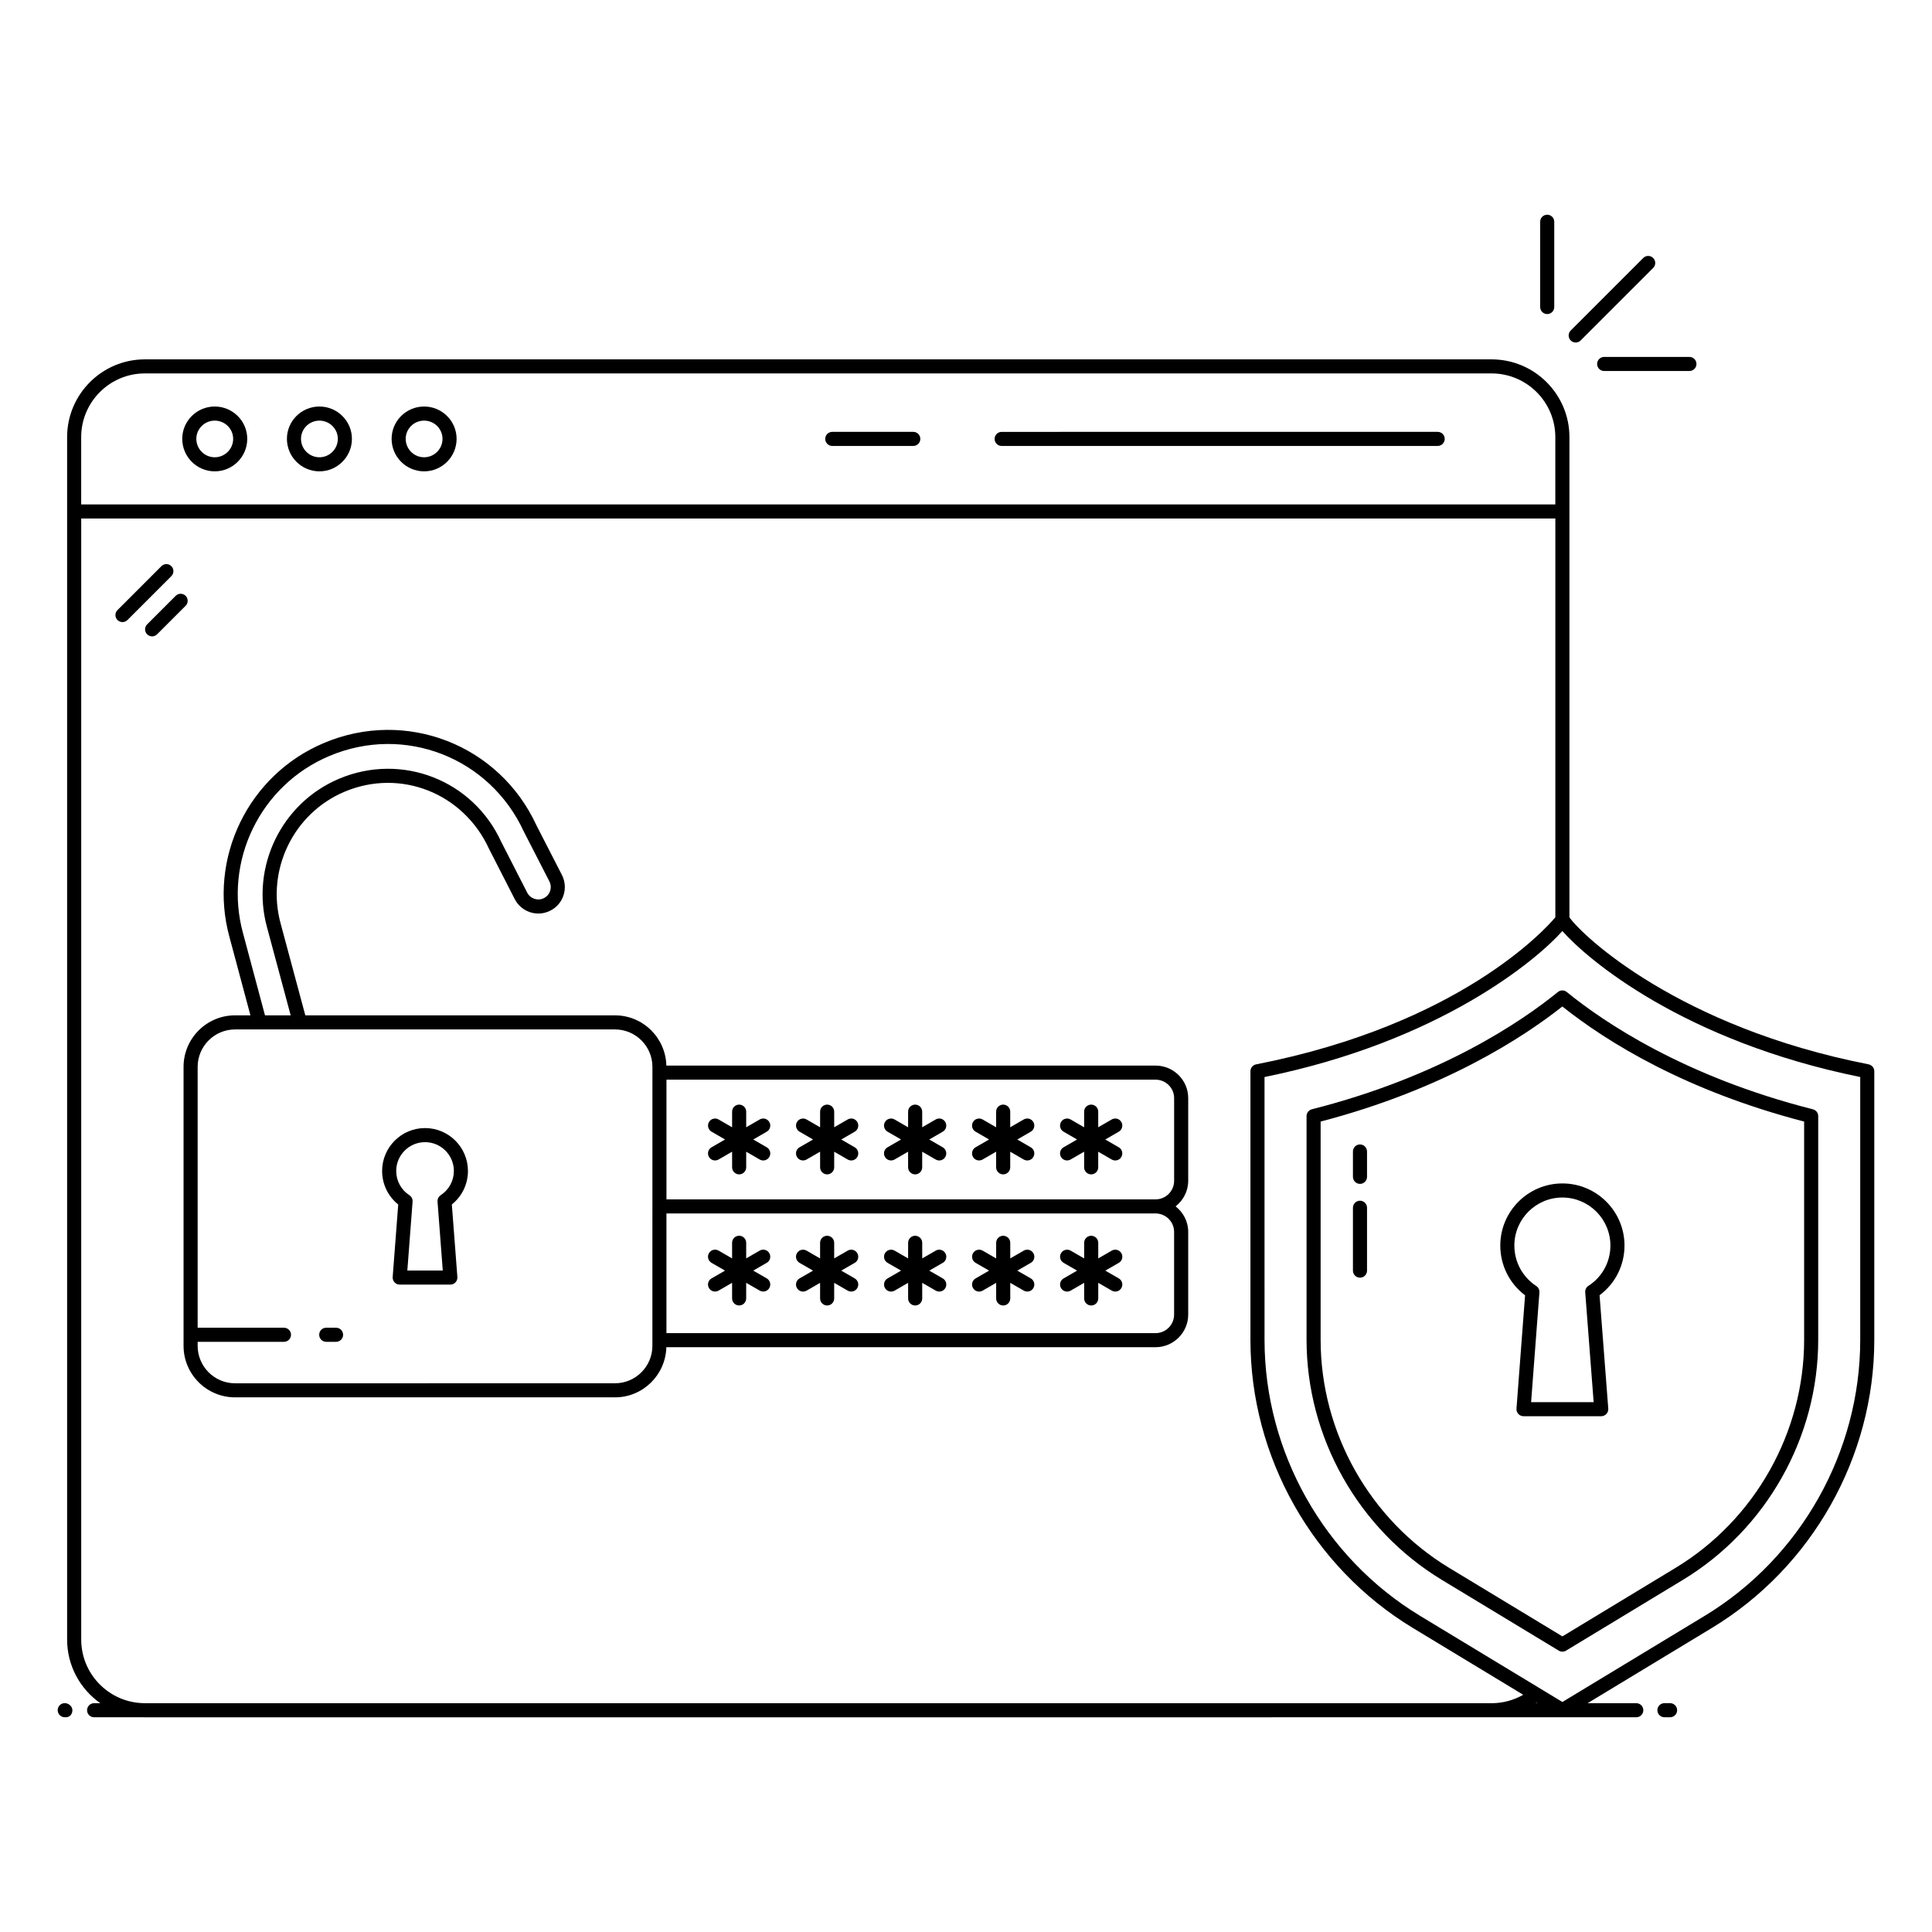 <?xml version="1.0" encoding="UTF-8"?>
<!-- Uploaded to: ICON Repo, www.iconrepo.com, Generator: ICON Repo Mixer Tools -->
<svg fill="#000000" width="800px" height="800px" version="1.1" viewBox="144 144 512 512" xmlns="http://www.w3.org/2000/svg">
 <g>
  <path d="m159.29 597.22c0 1.031 0.836 1.867 1.867 1.867h0.324c1.031 0 1.703-0.836 1.703-1.867s-0.996-1.867-2.027-1.867-1.867 0.836-1.867 1.867z"/>
  <path d="m586.59 599.09c1.031 0 1.867-0.836 1.867-1.867s-0.836-1.867-1.867-1.867h-1.5c-1.031 0-1.867 0.836-1.867 1.867s0.836 1.867 1.867 1.867z"/>
  <path d="m200.91 268.91c4.75 0 8.613-3.863 8.613-8.613 0-4.723-3.863-8.566-8.613-8.566s-8.613 3.84-8.613 8.566c0 4.75 3.863 8.613 8.613 8.613zm0-13.441c2.691 0 4.879 2.168 4.879 4.832 0 2.691-2.191 4.879-4.879 4.879-2.691 0-4.879-2.188-4.879-4.879-0.004-2.664 2.188-4.832 4.879-4.832z"/>
  <path d="m228.65 268.91c4.75 0 8.613-3.863 8.613-8.613 0-4.723-3.863-8.566-8.613-8.566s-8.613 3.84-8.613 8.566c0 4.75 3.863 8.613 8.613 8.613zm0-13.441c2.691 0 4.879 2.168 4.879 4.832 0 2.691-2.191 4.879-4.879 4.879-2.691 0-4.879-2.188-4.879-4.879-0.004-2.664 2.188-4.832 4.879-4.832z"/>
  <path d="m256.39 268.91c4.75 0 8.613-3.863 8.613-8.613 0-4.723-3.863-8.566-8.613-8.566-4.746 0-8.609 3.84-8.609 8.566 0 4.75 3.863 8.613 8.609 8.613zm0-13.441c2.691 0 4.879 2.168 4.879 4.832 0 2.691-2.191 4.879-4.879 4.879-2.691 0-4.875-2.188-4.875-4.879-0.004-2.664 2.184-4.832 4.875-4.832z"/>
  <path d="m409.45 262.18h115.55c1.031 0 1.867-0.836 1.867-1.867s-0.836-1.867-1.867-1.867l-115.55 0.004c-1.031 0-1.867 0.836-1.867 1.867s0.836 1.863 1.867 1.863z"/>
  <path d="m364.56 262.18h21.469c1.031 0 1.867-0.836 1.867-1.867s-0.836-1.867-1.867-1.867h-21.469c-1.031 0-1.867 0.836-1.867 1.867 0.004 1.035 0.836 1.867 1.867 1.867z"/>
  <path d="m189.41 294.04c-0.73-0.73-1.91-0.73-2.637 0l-11.637 11.637c-0.73 0.73-0.73 1.91 0 2.637 0.363 0.363 0.844 0.547 1.32 0.547 0.477 0 0.953-0.184 1.32-0.547l11.637-11.637c0.727-0.727 0.727-1.906-0.004-2.637z"/>
  <path d="m193.19 301.9c-0.73-0.73-1.91-0.73-2.637 0l-7.562 7.562c-0.73 0.73-0.73 1.91 0 2.637 0.73 0.73 1.91 0.73 2.637 0l7.562-7.562c0.727-0.727 0.727-1.906 0-2.637z"/>
  <path d="m450.23 426.39h-129.64c-0.184-7.367-6.203-13.312-13.617-13.312h-82.062l-6.535-24.312c-3.898-14.219 3.391-29.246 16.949-34.957 14.75-6.223 31.496 0.328 38.289 15.176l6.797 13.289c1.766 3.449 6.008 4.812 9.434 3.055 3.488-1.75 4.832-6.016 3.066-9.461l-6.723-13.102c-9.855-21.434-34.605-31.039-56.305-21.879-20.094 8.426-30.855 30.59-25.043 51.539l5.527 20.648h-4.074c-7.527 0-13.648 6.125-13.648 13.652v73.938c0 7.527 6.121 13.648 13.648 13.648h100.68c7.406 0 13.418-5.93 13.617-13.289h129.64c4.773 0 8.66-3.883 8.66-8.656v-21.906c0-2.754-1.324-5.18-3.348-6.758 2.023-1.586 3.348-4.023 3.348-6.789v-21.906c0.004-4.75-3.883-8.617-8.656-8.617zm-241.79-34.945c-5.316-19.16 4.523-39.414 22.887-47.117 19.863-8.379 42.461 0.41 51.5 20.066l6.762 13.176c0.824 1.605 0.215 3.606-1.434 4.43-1.605 0.828-3.598 0.188-4.43-1.426l-6.871-13.434c-7.484-16.406-26.367-23.766-42.988-16.77-15.281 6.438-23.492 23.367-19.102 39.375l6.273 23.336h-6.809zm108.45 109.22c0 5.469-4.449 9.918-9.922 9.918l-100.67 0.004c-5.465 0-9.918-4.449-9.918-9.918v-1.074h22.875c1.031 0 1.867-0.836 1.867-1.867s-0.836-1.867-1.867-1.867h-22.875v-69.129c0-5.469 4.449-9.922 9.918-9.922h100.68c5.469 0 9.922 4.449 9.922 9.922zm138.26-30.199v21.906c0 2.715-2.211 4.926-4.926 4.926h-129.61v-31.723h129.61c2.715 0 4.926 2.195 4.926 4.891zm-134.53-8.621v-31.723h129.61c2.715 0 4.926 2.195 4.926 4.891v21.906c0 2.715-2.211 4.926-4.926 4.926z"/>
  <path d="m256.64 442.95c-6.273 0-11.375 5.102-11.375 11.371 0 3.488 1.578 6.734 4.269 8.887l-1.469 19.215c-0.074 1.082 0.77 2.008 1.863 2.008h13.418c1.09 0 1.938-0.922 1.863-2.008l-1.465-19.227c2.691-2.148 4.269-5.391 4.269-8.875 0-6.269-5.102-11.371-11.375-11.371zm4.152 17.785c-0.57 0.371-0.898 1.027-0.844 1.707l1.391 18.258h-9.391l1.391-18.246c0.051-0.68-0.273-1.336-0.844-1.707-2.191-1.418-3.496-3.82-3.496-6.422 0-4.215 3.43-7.641 7.641-7.641 4.215 0 7.641 3.426 7.641 7.641 0 2.594-1.305 4.988-3.488 6.41z"/>
  <path d="m639.2 426.06c-50.262-9.844-75.82-34.016-79.285-38.953v-127.27c0-11.359-9.258-20.602-20.637-20.602h-356.89c-11.359 0-20.602 9.242-20.602 20.602v318.67c0 6.969 3.488 13.129 8.797 16.859l-1.641-0.004c-1.031 0-1.867 0.836-1.867 1.867s0.836 1.867 1.867 1.867h13.23c0.074 0 0.145 0.012 0.215 0.012 22.266 0 317.98-0.008 395.24-0.012 1.031 0 1.867-0.836 1.867-1.867s-0.836-1.867-1.867-1.867h-12.895l32.961-19.957c26.531-16.062 43.012-45.312 43.012-76.324v-71.184c0-0.891-0.629-1.66-1.508-1.832zm-456.81-183.1h356.88c9.324 0 16.906 7.566 16.906 16.867v17.848l-390.66 0.004v-17.848c0-9.301 7.566-16.871 16.867-16.871zm-16.867 335.54v-297.09h390.66v105.68c-2.559 3.07-25.371 28.418-79.297 38.977-0.879 0.172-1.508 0.938-1.508 1.832v71.184c0 31.012 16.484 60.258 43.016 76.328l29.277 17.719c-2.488 1.434-5.34 2.215-8.266 2.238l-357.12-0.008c-9.25-0.059-16.762-7.594-16.762-16.855zm385.46 16.855c0.059-0.043 0.121-0.082 0.18-0.121l0.203 0.121zm85.996-96.281c0 29.719-15.793 57.742-41.211 73.137l-37.711 22.832-37.727-22.832c-25.422-15.395-41.215-43.418-41.215-73.137l-0.004-69.652c46.684-9.488 72.199-31.102 78.934-38.691 6.703 7.594 32.102 29.172 78.934 38.691z"/>
  <path d="m556.86 406.89c-9.707 7.891-31.082 22.422-65.203 31.082-0.828 0.211-1.406 0.953-1.406 1.809v59.289c0 25.844 13.73 50.219 35.844 63.609l30.996 18.758c0.59 0.359 1.344 0.359 1.93 0l30.973-18.758c22.113-13.391 35.852-37.766 35.852-63.609v-59.285c0-0.855-0.578-1.598-1.406-1.809-34.203-8.672-55.547-23.199-65.227-31.082-0.68-0.559-1.664-0.562-2.352-0.004zm65.254 92.18c0 24.551-13.047 47.699-34.051 60.418l-30.008 18.172-30.031-18.172c-21-12.719-34.043-35.867-34.043-60.418v-57.844c32.695-8.539 53.762-22.355 64.051-30.496 12.121 9.629 32.766 22.34 64.082 30.5z"/>
  <path d="m504.41 447.29c-1.031 0-1.867 0.836-1.867 1.867v6.715c0 1.031 0.836 1.867 1.867 1.867s1.867-0.836 1.867-1.867v-6.715c0-1.035-0.836-1.867-1.867-1.867z"/>
  <path d="m504.41 462.2c-1.031 0-1.867 0.836-1.867 1.867v16.664c0 1.031 0.836 1.867 1.867 1.867s1.867-0.836 1.867-1.867v-16.664c0-1.031-0.836-1.867-1.867-1.867z"/>
  <path d="m541.59 474.08c0 5.223 2.434 10.078 6.57 13.191l-2.277 30.031c-0.035 0.516 0.141 1.027 0.496 1.41 0.352 0.379 0.844 0.598 1.367 0.598h20.602c0.52 0 1.016-0.219 1.371-0.598 0.352-0.379 0.527-0.895 0.488-1.41l-2.305-30.055c4.156-3.078 6.606-7.918 6.606-13.168 0-9.074-7.383-16.457-16.457-16.457-9.078 0-16.461 7.383-16.461 16.457zm16.457-12.723c7.016 0 12.727 5.711 12.727 12.727 0 4.352-2.176 8.34-5.82 10.668-0.578 0.371-0.906 1.031-0.855 1.715l2.234 29.117h-16.574l2.203-29.082c0.051-0.68-0.273-1.332-0.844-1.703-3.629-2.375-5.797-6.379-5.797-10.715 0-7.019 5.711-12.727 12.727-12.727z"/>
  <path d="m347.88 441.35c-0.516-0.898-1.66-1.199-2.547-0.684l-3.582 2.07v-4.137c0-1.031-0.836-1.867-1.867-1.867s-1.867 0.836-1.867 1.867v4.141l-3.586-2.07c-0.887-0.512-2.035-0.211-2.547 0.684-0.516 0.895-0.211 2.035 0.68 2.551l3.582 2.07-3.582 2.07c-0.895 0.516-1.199 1.656-0.68 2.551 0.508 0.891 1.648 1.199 2.547 0.684l3.586-2.07v4.141c0 1.031 0.836 1.867 1.867 1.867s1.867-0.836 1.867-1.867v-4.137l3.582 2.07c0.898 0.516 2.039 0.207 2.547-0.684 0.516-0.895 0.211-2.035-0.68-2.551l-3.582-2.07 3.582-2.07c0.891-0.527 1.199-1.668 0.68-2.559z"/>
  <path d="m371.2 441.35c-0.516-0.898-1.656-1.199-2.547-0.684l-3.582 2.07v-4.137c0-1.031-0.836-1.867-1.867-1.867s-1.867 0.836-1.867 1.867v4.141l-3.586-2.07c-0.891-0.512-2.035-0.211-2.547 0.684-0.516 0.895-0.211 2.035 0.68 2.551l3.582 2.07-3.582 2.07c-0.895 0.516-1.199 1.656-0.68 2.551 0.508 0.891 1.648 1.199 2.547 0.684l3.586-2.07v4.141c0 1.031 0.836 1.867 1.867 1.867s1.867-0.836 1.867-1.867v-4.137l3.582 2.07c0.898 0.516 2.039 0.207 2.547-0.684 0.516-0.895 0.211-2.035-0.68-2.551l-3.582-2.07 3.582-2.07c0.891-0.527 1.199-1.668 0.68-2.559z"/>
  <path d="m394.52 441.35c-0.516-0.898-1.66-1.199-2.547-0.684l-3.582 2.07v-4.137c0-1.031-0.836-1.867-1.867-1.867s-1.867 0.836-1.867 1.867v4.141l-3.586-2.07c-0.891-0.512-2.035-0.211-2.547 0.684-0.516 0.895-0.211 2.035 0.68 2.551l3.582 2.07-3.582 2.07c-0.895 0.516-1.199 1.656-0.68 2.551 0.508 0.891 1.648 1.199 2.547 0.684l3.586-2.07v4.141c0 1.031 0.836 1.867 1.867 1.867s1.867-0.836 1.867-1.867v-4.137l3.582 2.07c0.898 0.516 2.039 0.207 2.547-0.684 0.516-0.895 0.211-2.035-0.68-2.551l-3.582-2.07 3.582-2.07c0.891-0.527 1.199-1.668 0.68-2.559z"/>
  <path d="m417.85 441.35c-0.516-0.898-1.66-1.199-2.547-0.684l-3.582 2.07v-4.137c0-1.031-0.836-1.867-1.867-1.867s-1.867 0.836-1.867 1.867v4.141l-3.586-2.07c-0.891-0.512-2.035-0.211-2.547 0.684-0.516 0.895-0.211 2.035 0.68 2.551l3.582 2.07-3.582 2.07c-0.895 0.516-1.199 1.656-0.68 2.551 0.508 0.891 1.648 1.199 2.547 0.684l3.586-2.07v4.141c0 1.031 0.836 1.867 1.867 1.867s1.867-0.836 1.867-1.867v-4.137l3.582 2.07c0.898 0.516 2.039 0.207 2.547-0.684 0.516-0.895 0.211-2.035-0.68-2.551l-3.582-2.07 3.582-2.07c0.891-0.527 1.199-1.668 0.68-2.559z"/>
  <path d="m441.17 441.35c-0.516-0.898-1.66-1.199-2.547-0.684l-3.582 2.07v-4.137c0-1.031-0.836-1.867-1.867-1.867s-1.867 0.836-1.867 1.867v4.141l-3.586-2.07c-0.895-0.512-2.035-0.211-2.547 0.684-0.516 0.895-0.211 2.035 0.68 2.551l3.582 2.07-3.582 2.07c-0.895 0.516-1.199 1.656-0.68 2.551 0.508 0.891 1.648 1.199 2.547 0.684l3.586-2.07v4.141c0 1.031 0.836 1.867 1.867 1.867s1.867-0.836 1.867-1.867v-4.137l3.582 2.07c0.297 0.168 0.617 0.25 0.934 0.25 0.641 0 1.273-0.332 1.613-0.934 0.516-0.895 0.211-2.035-0.68-2.551l-3.582-2.07 3.582-2.07c0.895-0.527 1.199-1.668 0.68-2.559z"/>
  <path d="m332.56 478.66 3.582 2.066-3.582 2.066c-0.895 0.516-1.199 1.656-0.68 2.551 0.508 0.887 1.648 1.199 2.547 0.684l3.586-2.07v4.137c0 1.031 0.836 1.867 1.867 1.867s1.867-0.836 1.867-1.867v-4.137l3.582 2.066c0.902 0.516 2.039 0.203 2.547-0.684 0.516-0.895 0.211-2.035-0.68-2.551l-3.582-2.066 3.582-2.066c0.895-0.516 1.199-1.656 0.68-2.551-0.516-0.895-1.66-1.195-2.547-0.684l-3.582 2.066v-4.137c0-1.031-0.836-1.867-1.867-1.867s-1.867 0.836-1.867 1.867v4.141l-3.586-2.07c-0.887-0.508-2.035-0.207-2.547 0.684-0.52 0.895-0.215 2.039 0.68 2.555z"/>
  <path d="m355.2 485.35c0.508 0.887 1.648 1.199 2.547 0.684l3.586-2.07v4.137c0 1.031 0.836 1.867 1.867 1.867s1.867-0.836 1.867-1.867v-4.137l3.582 2.066c0.902 0.516 2.039 0.203 2.547-0.684 0.516-0.895 0.211-2.035-0.68-2.551l-3.582-2.066 3.582-2.066c0.895-0.516 1.199-1.656 0.68-2.551-0.516-0.895-1.656-1.195-2.547-0.684l-3.582 2.066v-4.137c0-1.031-0.836-1.867-1.867-1.867s-1.867 0.836-1.867 1.867v4.141l-3.586-2.07c-0.891-0.508-2.035-0.207-2.547 0.684-0.516 0.895-0.211 2.035 0.68 2.551l3.582 2.066-3.582 2.066c-0.891 0.52-1.195 1.664-0.68 2.555z"/>
  <path d="m378.53 485.35c0.508 0.887 1.648 1.199 2.547 0.684l3.586-2.07v4.137c0 1.031 0.836 1.867 1.867 1.867s1.867-0.836 1.867-1.867v-4.137l3.582 2.066c0.902 0.516 2.039 0.203 2.547-0.684 0.516-0.895 0.211-2.035-0.68-2.551l-3.582-2.066 3.582-2.066c0.895-0.516 1.199-1.656 0.68-2.551-0.516-0.895-1.66-1.195-2.547-0.684l-3.582 2.066v-4.137c0-1.031-0.836-1.867-1.867-1.867s-1.867 0.836-1.867 1.867v4.141l-3.586-2.07c-0.891-0.508-2.035-0.207-2.547 0.684-0.516 0.895-0.211 2.035 0.68 2.551l3.582 2.066-3.582 2.066c-0.891 0.52-1.195 1.664-0.68 2.555z"/>
  <path d="m401.86 485.35c0.508 0.887 1.648 1.199 2.547 0.684l3.586-2.07v4.137c0 1.031 0.836 1.867 1.867 1.867s1.867-0.836 1.867-1.867v-4.137l3.582 2.066c0.902 0.516 2.039 0.203 2.547-0.684 0.516-0.895 0.211-2.035-0.68-2.551l-3.582-2.066 3.582-2.066c0.895-0.516 1.199-1.656 0.68-2.551-0.516-0.895-1.66-1.195-2.547-0.684l-3.582 2.066v-4.137c0-1.031-0.836-1.867-1.867-1.867s-1.867 0.836-1.867 1.867v4.141l-3.586-2.07c-0.891-0.508-2.035-0.207-2.547 0.684-0.516 0.895-0.211 2.035 0.68 2.551l3.582 2.066-3.582 2.066c-0.895 0.52-1.199 1.664-0.68 2.555z"/>
  <path d="m425.18 485.35c0.508 0.887 1.648 1.199 2.547 0.684l3.586-2.07v4.137c0 1.031 0.836 1.867 1.867 1.867s1.867-0.836 1.867-1.867v-4.137l3.582 2.066c0.902 0.516 2.039 0.203 2.547-0.684 0.516-0.895 0.211-2.035-0.68-2.551l-3.582-2.066 3.582-2.066c0.895-0.516 1.199-1.656 0.68-2.551-0.516-0.895-1.66-1.195-2.547-0.684l-3.582 2.066v-4.137c0-1.031-0.836-1.867-1.867-1.867s-1.867 0.836-1.867 1.867v4.141l-3.586-2.07c-0.895-0.508-2.035-0.207-2.547 0.684-0.516 0.895-0.211 2.035 0.68 2.551l3.582 2.066-3.582 2.066c-0.895 0.52-1.199 1.664-0.68 2.555z"/>
  <path d="m233.06 495.86h-2.606c-1.031 0-1.867 0.836-1.867 1.867s0.836 1.867 1.867 1.867h2.606c1.031 0 1.867-0.836 1.867-1.867-0.004-1.031-0.836-1.867-1.867-1.867z"/>
  <path d="m552.16 202.77v22.594c0 1.031 0.836 1.867 1.867 1.867s1.867-0.836 1.867-1.867v-22.594c0-1.031-0.836-1.867-1.867-1.867s-1.867 0.836-1.867 1.867z"/>
  <path d="m569.12 242.32h22.594c1.031 0 1.867-0.836 1.867-1.867s-0.836-1.867-1.867-1.867h-22.594c-1.031 0-1.867 0.836-1.867 1.867 0 1.035 0.836 1.867 1.867 1.867z"/>
  <path d="m582.11 212.37c-0.73-0.73-1.91-0.73-2.637 0l-19.219 19.215c-0.73 0.73-0.73 1.91 0 2.637 0.73 0.73 1.91 0.73 2.637 0l19.219-19.215c0.727-0.727 0.727-1.906 0-2.637z"/>
 </g>
</svg>